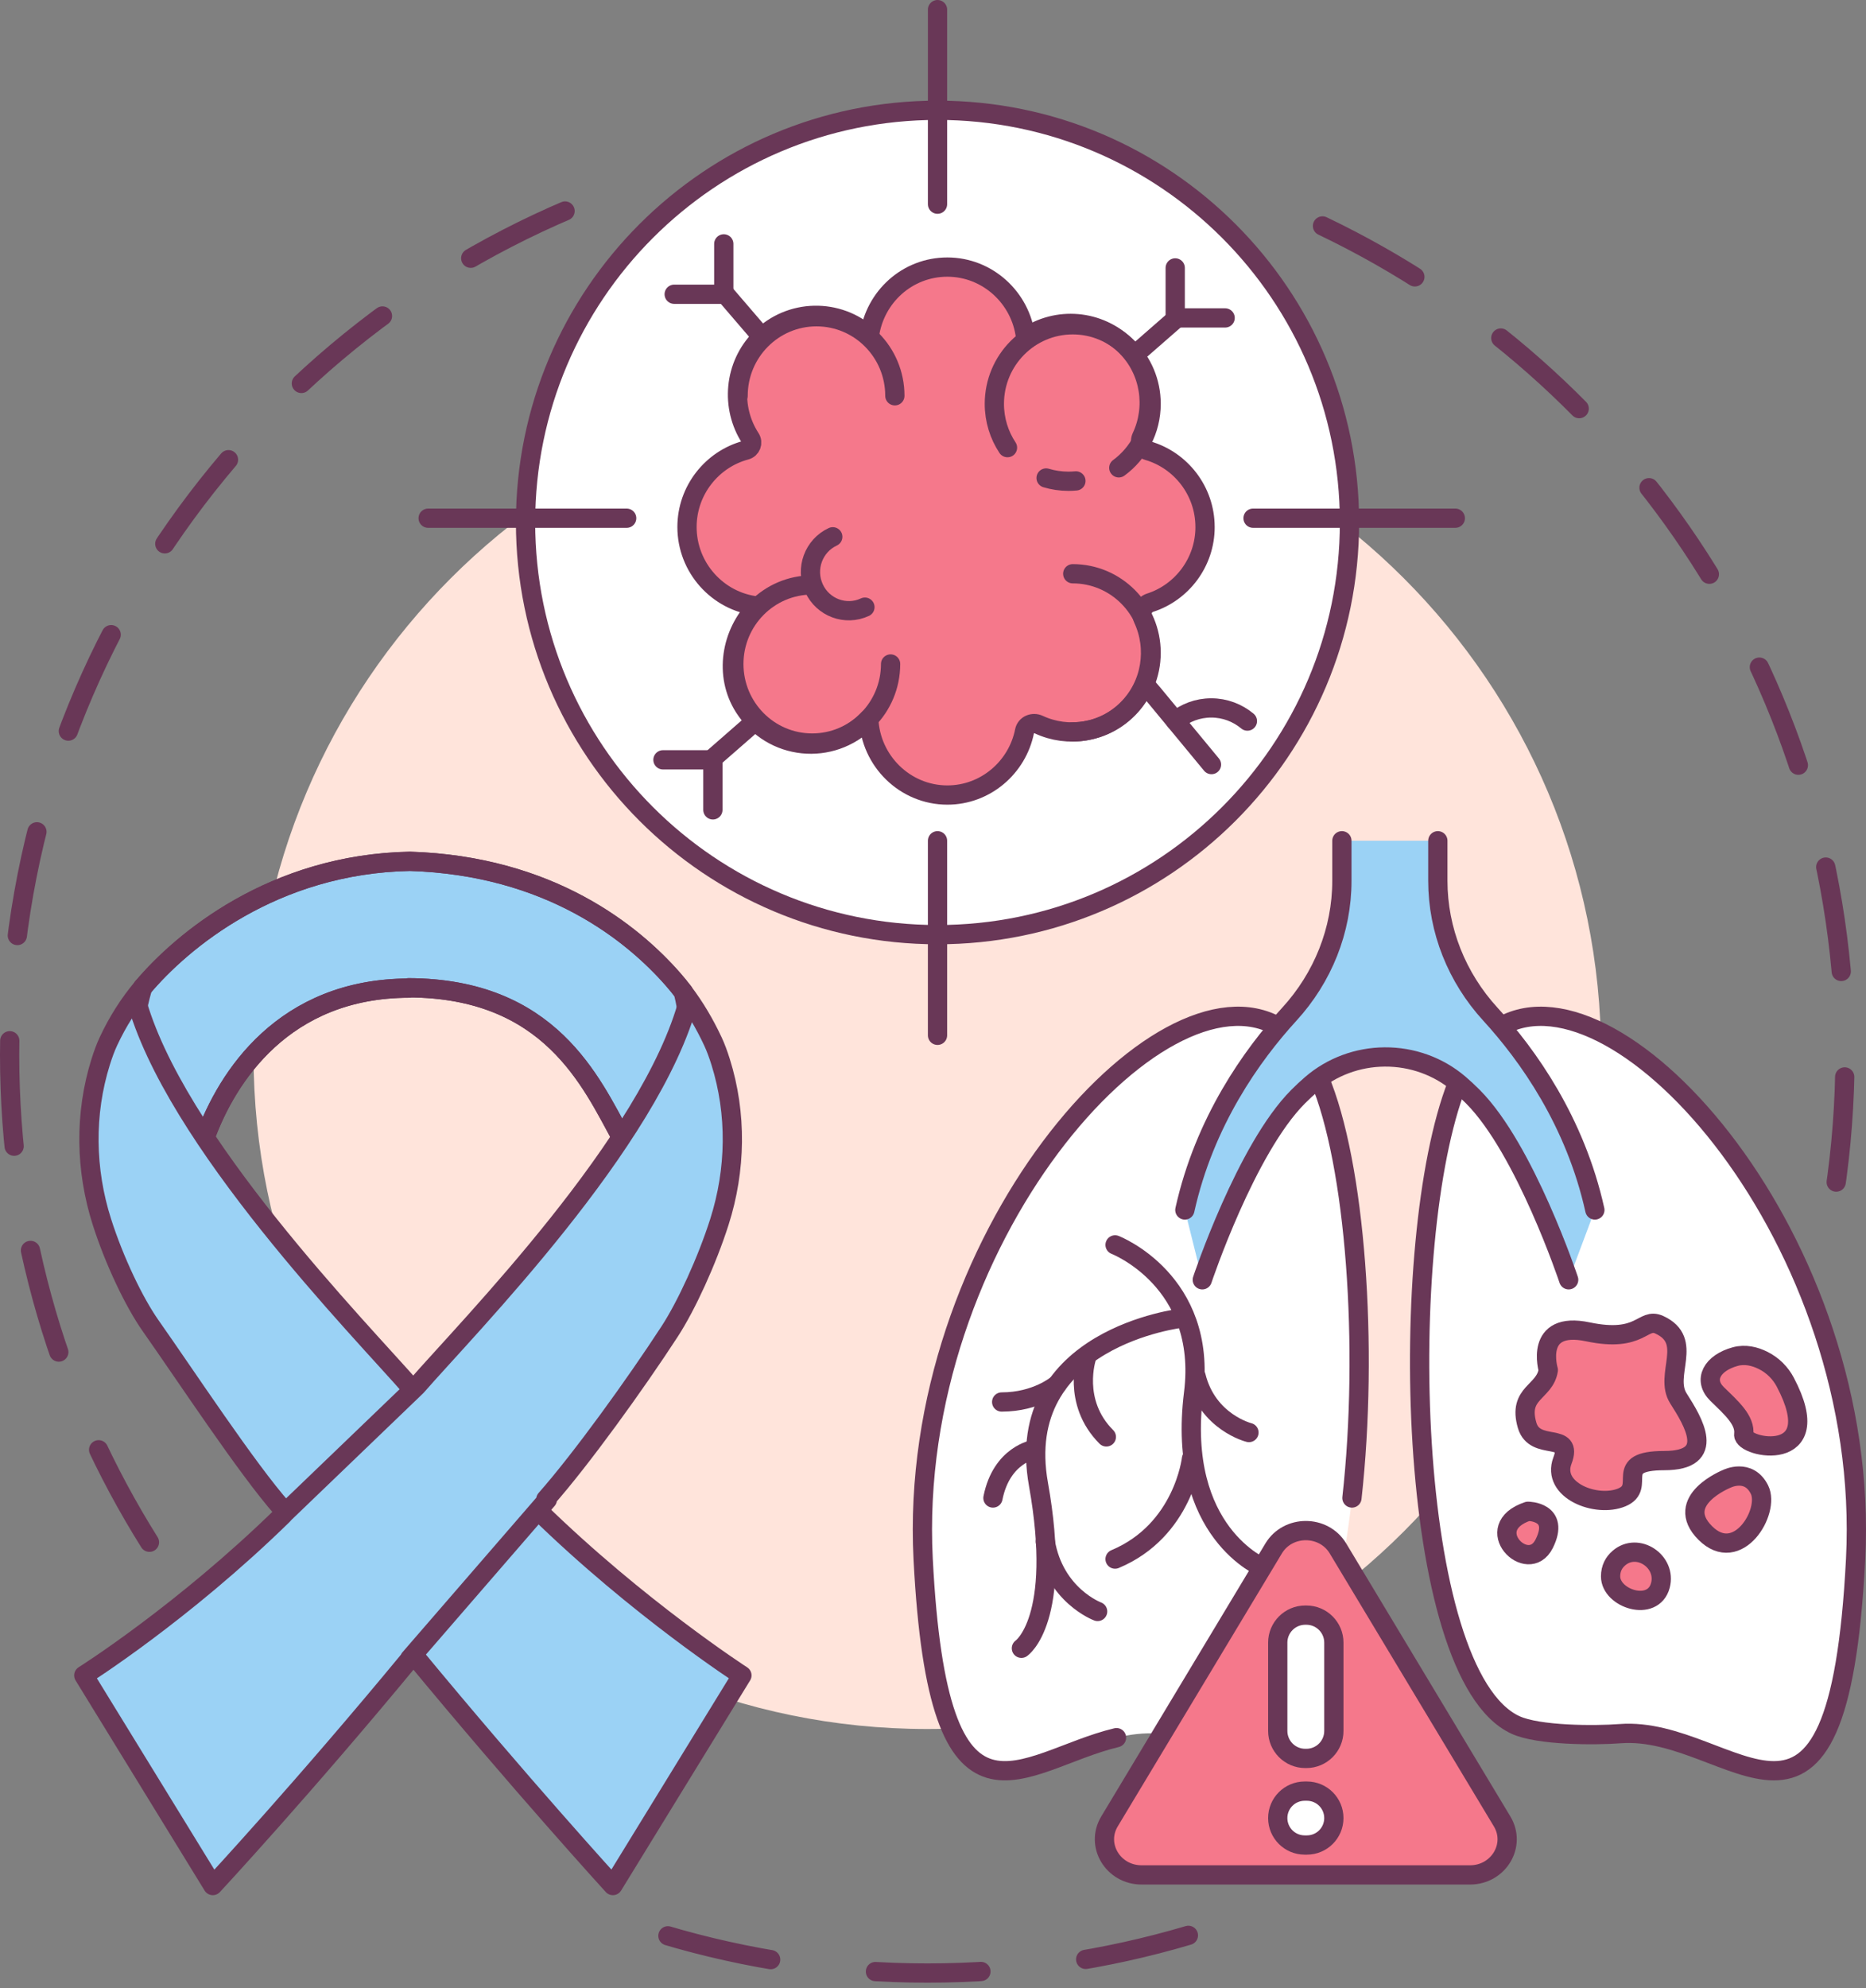 <svg width="200" height="213" viewBox="0 0 200 213" fill="none" xmlns="http://www.w3.org/2000/svg">
<rect x="0" y="0" width="200" height="213" fill="#808080" stroke="none"/>
<g clip-path="url(#clip0_25_2400)">
<path d="M16.018 165.21C6.522 150.08 1.032 132.181 1.032 113C1.032 70.969 27.395 35.095 64.489 21.014" stroke="#693757" stroke-width="2.064" stroke-linecap="round" stroke-linejoin="round" stroke-dasharray="11.31 11.31"/>
<path d="M127.372 207.32C118.504 209.947 109.111 211.358 99.39 211.358C89.669 211.358 80.029 209.91 71.056 207.215" stroke="#693757" stroke-width="2.064" stroke-linecap="round" stroke-linejoin="round" stroke-dasharray="11.31 11.31"/>
<path d="M141.746 24.203C174.867 40.029 197.748 73.842 197.748 112.999C197.748 118.06 197.365 123.033 196.628 127.888" stroke="#693757" stroke-width="2.064" stroke-linecap="round" stroke-linejoin="round" stroke-dasharray="11.31 11.31"/>
<path d="M99.39 185.216C139.274 185.216 171.606 152.883 171.606 113C171.606 73.116 139.274 40.784 99.39 40.784C59.506 40.784 27.174 73.116 27.174 113C27.174 152.883 59.506 185.216 99.39 185.216Z" fill="#FFE4DB"/>
<path d="M100.484 100.123C124.87 100.123 144.639 80.355 144.639 55.968C144.639 31.582 124.87 11.813 100.484 11.813C76.098 11.813 56.329 31.582 56.329 55.968C56.329 80.355 76.098 100.123 100.484 100.123Z" fill="white" stroke="#693757" stroke-width="2.064" stroke-linecap="round" stroke-linejoin="round"/>
<path d="M119.804 69.933L123.639 74.394L129.847 81.904" fill="white"/>
<path d="M119.804 69.933L123.639 74.394L129.847 81.904" stroke="#693757" stroke-width="2.064" stroke-linecap="round" stroke-linejoin="round"/>
<path d="M133.698 77.244C132.643 76.365 131.291 75.835 129.824 75.835C128.357 75.835 127.03 76.356 125.978 77.221" fill="white"/>
<path d="M133.698 77.244C132.643 76.365 131.291 75.835 129.824 75.835C128.357 75.835 127.03 76.356 125.978 77.221" stroke="#693757" stroke-width="2.064" stroke-linecap="round" stroke-linejoin="round"/>
<path d="M134.303 55.511H155.982" stroke="#693757" stroke-width="2.064" stroke-linecap="round" stroke-linejoin="round"/>
<path d="M67.168 55.512H45.889" stroke="#693757" stroke-width="2.064" stroke-linecap="round" stroke-linejoin="round"/>
<path d="M100.484 1.032V21.872" stroke="#693757" stroke-width="2.064" stroke-linecap="round" stroke-linejoin="round"/>
<path d="M100.484 90.064V110.906" stroke="#693757" stroke-width="2.064" stroke-linecap="round" stroke-linejoin="round"/>
<path d="M129.158 56.455C129.158 52.58 126.553 49.291 123.021 48.273C122.388 48.09 122.071 47.405 122.355 46.803C123.844 43.642 123.3 39.73 120.715 37.123C117.803 34.188 113.253 33.862 109.97 36.132C109.949 36.147 109.921 36.134 109.918 36.108C109.415 31.901 105.842 28.611 101.54 28.611C97.238 28.611 93.758 31.819 93.186 35.95C93.182 35.979 93.151 35.989 93.13 35.971C89.828 32.959 84.688 33.05 81.505 36.258C78.636 39.151 78.282 43.647 80.427 46.944C80.747 47.435 80.5 48.074 79.937 48.224C76.321 49.186 73.634 52.519 73.634 56.456C73.634 60.816 76.928 64.435 81.131 64.915C81.16 64.918 81.152 64.973 81.152 64.973C78.324 67.824 77.59 72.328 79.739 75.729C82.744 80.484 89.152 80.985 92.873 77.232L93.114 76.989C93.291 81.516 97.009 85.167 101.541 85.167C105.618 85.167 109.04 82.213 109.813 78.323C109.948 77.641 110.709 77.329 111.335 77.622C114.458 79.078 118.294 78.52 120.859 75.933C123.434 73.338 123.983 69.453 122.52 66.3C122.205 65.622 122.555 64.793 123.263 64.566C126.672 63.472 129.16 60.245 129.16 56.457L129.158 56.455Z" fill="#F5788B" stroke="#693757" stroke-width="2.064" stroke-linecap="round" stroke-linejoin="round"/>
<path d="M95.455 71.129C95.455 75.807 91.694 79.598 87.055 79.598C82.415 79.598 78.654 75.807 78.654 71.129C78.654 66.451 82.415 62.66 87.055 62.66" stroke="#693757" stroke-width="2.064" stroke-linecap="round" stroke-linejoin="round"/>
<path d="M79.111 42.399C79.111 37.721 82.872 33.929 87.512 33.929C92.152 33.929 95.912 37.721 95.912 42.399" stroke="#693757" stroke-width="2.064" stroke-linecap="round" stroke-linejoin="round"/>
<path d="M107.984 47.953C107.095 46.611 106.576 44.996 106.576 43.261C106.576 38.583 110.338 34.792 114.978 34.792C119.618 34.792 123.379 38.583 123.379 43.261C123.379 46.078 122.014 48.576 119.913 50.115" stroke="#693757" stroke-width="2.064" stroke-linecap="round" stroke-linejoin="round"/>
<path d="M115.317 51.517C115.057 51.541 114.792 51.555 114.525 51.555C113.691 51.555 112.884 51.432 112.123 51.204" fill="white"/>
<path d="M115.317 51.517C115.057 51.541 114.792 51.555 114.525 51.555C113.691 51.555 112.884 51.432 112.123 51.204" stroke="#693757" stroke-width="2.064" stroke-linecap="round" stroke-linejoin="round"/>
<path d="M92.703 65.04C90.638 66 88.194 65.09 87.243 63.008C86.292 60.926 87.194 58.462 89.258 57.502" stroke="#693757" stroke-width="2.064" stroke-linecap="round" stroke-linejoin="round"/>
<path d="M114.978 61.462C119.618 61.462 123.379 65.254 123.379 69.932C123.379 74.61 119.617 78.401 114.978 78.401" stroke="#693757" stroke-width="2.064" stroke-linecap="round" stroke-linejoin="round"/>
<path d="M77.576 31.334C78.868 32.838 80.16 34.343 81.452 35.847L77.576 31.334Z" fill="white"/>
<path d="M77.576 31.334C78.868 32.838 80.16 34.343 81.452 35.847" stroke="#693757" stroke-width="2.064" stroke-linecap="round" stroke-linejoin="round"/>
<path d="M77.576 26.125V31.521H72.261" fill="white"/>
<path d="M77.576 26.125V31.521H72.261" stroke="#693757" stroke-width="2.064" stroke-linecap="round" stroke-linejoin="round"/>
<path d="M126.146 34.057C124.655 35.36 123.163 36.663 121.669 37.966L126.146 34.057Z" fill="white"/>
<path d="M126.146 34.057C124.655 35.36 123.163 36.663 121.669 37.966" stroke="#693757" stroke-width="2.064" stroke-linecap="round" stroke-linejoin="round"/>
<path d="M131.311 34.057H125.961V28.699" fill="white"/>
<path d="M131.311 34.057H125.961V28.699" stroke="#693757" stroke-width="2.064" stroke-linecap="round" stroke-linejoin="round"/>
<path d="M76.222 81.395C77.713 80.092 79.205 78.79 80.699 77.486L76.222 81.395Z" fill="white"/>
<path d="M76.222 81.395C77.713 80.092 79.205 78.79 80.699 77.486" stroke="#693757" stroke-width="2.064" stroke-linecap="round" stroke-linejoin="round"/>
<path d="M71.057 81.395H76.408V86.754" fill="white"/>
<path d="M71.057 81.395H76.408V86.754" stroke="#693757" stroke-width="2.064" stroke-linecap="round" stroke-linejoin="round"/>
<path d="M137.019 109.996C124.368 102.581 97.194 132.85 98.945 167.014C100.815 203.478 112.035 184.778 124.19 185.713C126.903 185.922 132.952 185.912 135.409 184.778C147.354 179.265 148.218 131.519 141.386 115.471" fill="white"/>
<path d="M144.903 160.47C146.695 144.349 145.309 124.686 141.386 115.471L144.903 160.47Z" fill="white"/>
<path d="M144.903 160.47C146.695 144.349 145.309 124.686 141.386 115.471" stroke="#693757" stroke-width="2.064" stroke-linecap="round" stroke-linejoin="round"/>
<path d="M137.019 109.996C124.368 102.581 97.194 132.85 98.945 167.014C100.58 198.895 109.363 188.608 119.668 186.143" stroke="#693757" stroke-width="2.064" stroke-linecap="round" stroke-linejoin="round"/>
<path d="M160.957 109.915C173.668 102.808 200.634 132.979 198.887 167.015C197.018 203.479 185.798 184.779 173.643 185.714C170.93 185.923 164.88 185.913 162.423 184.779C150.644 179.342 149.64 132.837 156.166 116.158" fill="white"/>
<path d="M160.957 109.915C173.668 102.808 200.634 132.979 198.887 167.015C197.018 203.479 185.798 184.779 173.643 185.714C170.93 185.923 164.88 185.913 162.423 184.779C150.644 179.342 149.64 132.837 156.166 116.158" stroke="#693757" stroke-width="2.064" stroke-linecap="round" stroke-linejoin="round"/>
<path d="M143.825 90.065V94.355C143.825 99.658 141.777 104.729 138.195 108.64C134.168 113.04 129.1 120.143 126.994 129.617L128.864 137.097C128.864 137.097 133.539 123.072 139.149 117.463C139.633 116.979 140.104 116.543 140.558 116.152C142.742 114.273 145.527 113.248 148.407 113.227C151.341 113.205 154.191 114.223 156.418 116.133C156.879 116.529 157.357 116.971 157.848 117.462C163.458 123.071 168.133 137.096 168.133 137.096L170.938 129.616C168.832 120.142 163.765 113.039 159.737 108.639C156.156 104.728 154.108 99.657 154.108 94.354V90.064H143.823L143.825 90.065Z" fill="#9BD2F5"/>
<path d="M143.825 90.064V94.355C143.825 99.657 141.777 104.729 138.195 108.64C134.168 113.04 129.1 120.143 126.994 129.616" stroke="#693757" stroke-width="2.064" stroke-linecap="round" stroke-linejoin="round"/>
<path d="M154.109 90.064V94.355C154.109 99.657 156.156 104.729 159.738 108.64C163.765 113.04 168.833 120.143 170.939 129.616" stroke="#693757" stroke-width="2.064" stroke-linecap="round" stroke-linejoin="round"/>
<path d="M128.864 137.095C128.864 137.095 133.539 123.07 139.149 117.461C139.633 116.977 140.104 116.541 140.558 116.15C142.742 114.271 145.527 113.246 148.407 113.225C151.341 113.203 154.191 114.221 156.418 116.131C156.879 116.527 157.357 116.969 157.848 117.46C163.458 123.07 168.133 137.094 168.133 137.094" stroke="#693757" stroke-width="2.064" stroke-linecap="round" stroke-linejoin="round"/>
<path d="M119.515 133.355C119.515 133.355 129.437 137.189 127.93 149.25C126.06 164.209 135.41 167.949 135.41 167.949" stroke="#693757" stroke-width="2.064" stroke-linecap="round" stroke-linejoin="round"/>
<path d="M127.706 156.262C127.706 156.262 126.852 163.945 119.515 167.014" stroke="#693757" stroke-width="2.064" stroke-linecap="round" stroke-linejoin="round"/>
<path d="M133.864 153.457C133.864 153.457 129.413 152.36 128.193 147.421" stroke="#693757" stroke-width="2.064" stroke-linecap="round" stroke-linejoin="round"/>
<path d="M126.67 141.201C126.67 141.201 108.49 143.267 111.304 159.006C113.906 173.559 109.475 176.568 109.475 176.568" stroke="#693757" stroke-width="2.064" stroke-linecap="round" stroke-linejoin="round"/>
<path d="M117.645 172.624C117.645 172.624 113.011 170.917 112.036 165.144" stroke="#693757" stroke-width="2.064" stroke-linecap="round" stroke-linejoin="round"/>
<path d="M110.856 155.267C110.856 155.267 107.36 155.795 106.425 160.47" stroke="#693757" stroke-width="2.064" stroke-linecap="round" stroke-linejoin="round"/>
<path d="M116.466 145.388C116.466 145.388 114.84 150.185 118.579 153.925" stroke="#693757" stroke-width="2.064" stroke-linecap="round" stroke-linejoin="round"/>
<path d="M113.295 148.315C113.295 148.315 111.1 150.185 107.36 150.185" stroke="#693757" stroke-width="2.064" stroke-linecap="round" stroke-linejoin="round"/>
<path d="M165.948 146.763C165.948 146.763 164.369 141.446 170.192 142.671C175.951 143.884 176.027 141.08 177.846 141.913C181.604 143.636 178.301 147.293 179.892 149.795C181.483 152.295 184.06 156.464 178.376 156.464C172.693 156.464 176.557 159.268 173.83 160.404C171.102 161.541 166.251 159.651 167.464 156.464C168.677 153.281 164.509 155.555 163.676 152.675C162.654 149.147 165.57 149.189 165.949 146.764L165.948 146.763Z" fill="#F5788B" stroke="#693757" stroke-width="2.064" stroke-linecap="round" stroke-linejoin="round"/>
<path d="M191.351 148.064C190.846 147.106 190.033 146.253 188.946 145.718C188.11 145.306 187.062 145.025 185.978 145.323C183.503 146.006 182.494 147.824 184.052 149.34C185.611 150.855 187.079 152.143 186.895 153.659C186.717 155.119 196.068 157 191.35 148.064H191.351Z" fill="#F5788B" stroke="#693757" stroke-width="2.064" stroke-linecap="round" stroke-linejoin="round"/>
<path d="M185.095 158.408C185.095 158.408 179.285 160.731 182.771 164.217C186.258 167.703 189.743 161.894 188.581 159.569C187.419 157.246 185.095 158.408 185.095 158.408Z" fill="#F5788B" stroke="#693757" stroke-width="2.064" stroke-linecap="round" stroke-linejoin="round"/>
<path d="M163.768 161.894C163.768 161.894 167.246 161.894 165.507 165.372C163.768 168.85 158.552 163.633 163.768 161.894Z" fill="#F5788B" stroke="#693757" stroke-width="2.064" stroke-linecap="round" stroke-linejoin="round"/>
<path d="M177.963 169.829C178.642 167.264 175.516 165.174 173.511 166.911C172.986 167.365 172.624 167.995 172.624 168.868C172.624 171.263 177.19 172.744 177.963 169.829H177.963Z" fill="#F5788B" stroke="#693757" stroke-width="2.064" stroke-linecap="round" stroke-linejoin="round"/>
<path d="M143.404 165.871C141.872 163.326 138.044 163.326 136.512 165.871L118.915 195.119C117.384 197.664 119.298 200.846 122.361 200.846H157.555C160.617 200.846 162.532 197.664 161 195.119L143.403 165.871H143.404Z" fill="#F5788B" stroke="#693757" stroke-width="2.064" stroke-linecap="round" stroke-linejoin="round"/>
<path d="M136.951 175.963V185.421C136.951 187.048 138.27 188.367 139.897 188.367H140.019C141.646 188.367 142.965 187.048 142.965 185.421V175.963C142.965 174.336 141.646 173.017 140.019 173.017H139.897C138.27 173.017 136.951 174.336 136.951 175.963Z" fill="white" stroke="#693757" stroke-width="2.064" stroke-linecap="round" stroke-linejoin="round"/>
<path d="M139.836 191.871C138.242 191.871 136.95 193.163 136.95 194.757C136.95 196.351 138.242 197.643 139.836 197.643H140.079C141.672 197.643 142.964 196.351 142.964 194.757C142.964 193.163 141.672 191.871 140.079 191.871H139.836Z" fill="white" stroke="#693757" stroke-width="2.064" stroke-linecap="round" stroke-linejoin="round"/>
<path d="M57.646 161.783C68.421 172.312 79.518 179.473 79.518 179.473L65.689 201.984C65.689 201.984 55.689 191.025 44.307 177.239" fill="#9BD2F5"/>
<path d="M57.646 161.783C68.421 172.312 79.518 179.473 79.518 179.473L65.689 201.984C65.689 201.984 55.689 191.025 44.307 177.239" stroke="#693757" stroke-width="2.064" stroke-linecap="round" stroke-linejoin="round"/>
<path d="M15.286 105.785C19.471 100.816 29.279 92.537 43.968 92.266H43.915C58.951 92.73 67.821 99.985 72.143 104.916C72.522 105.35 72.886 105.794 73.234 106.252C75.359 115.053 72.059 119.338 66.591 121.819C63.347 115.908 58.954 105.865 43.784 105.814L43.853 105.849C30.394 105.866 24.326 115.386 21.973 121.873C15.701 120.262 12.429 115.867 15.286 105.786V105.785Z" fill="#9BD2F5" stroke="#693757" stroke-width="2.064" stroke-linecap="round" stroke-linejoin="round"/>
<path d="M66.591 121.821C63.347 115.909 58.954 105.867 43.784 105.815L43.853 105.85C30.394 105.867 24.326 115.387 21.973 121.874" stroke="#693757" stroke-width="2.064" stroke-linecap="round" stroke-linejoin="round"/>
<path d="M30.263 161.626C26.476 157.337 20.026 147.532 16.14 142.011C14.373 139.499 12.25 135.055 10.922 130.89C9.146 125.322 9.041 119.32 10.794 113.744C11.046 112.942 11.317 112.205 11.605 111.588L11.638 111.518C12.602 109.455 13.819 107.527 15.286 105.785L14.532 106.859C18.533 122.002 38.725 142.515 44.229 148.836" fill="#9BD2F5"/>
<path d="M30.263 161.626C26.476 157.337 20.026 147.532 16.14 142.011C14.373 139.499 12.25 135.055 10.922 130.89C9.146 125.322 9.041 119.32 10.794 113.744C11.046 112.942 11.317 112.205 11.605 111.588L11.638 111.518C12.602 109.455 13.819 107.527 15.286 105.785L14.532 106.859C18.533 122.002 38.725 142.515 44.229 148.836" stroke="#693757" stroke-width="2.064" stroke-linecap="round" stroke-linejoin="round"/>
<path d="M73.234 106.253C72.886 105.795 72.522 105.35 72.143 104.917C67.822 99.985 58.951 92.731 43.915 92.267H43.968C29.279 92.538 19.471 100.817 15.286 105.786" stroke="#693757" stroke-width="2.064" stroke-linecap="round" stroke-linejoin="round"/>
<path d="M73.809 107.135C69.808 122.278 50.151 142.183 44.646 148.504L30.499 162.096L30.326 162.291C19.551 172.821 8.981 179.473 8.981 179.473L22.81 201.984C22.81 201.984 32.557 191.49 43.938 177.705L43.916 177.67L58.666 160.645L58.5 160.615C62.288 156.327 68.086 148.297 71.769 142.638C73.574 139.866 75.779 135.056 77.107 130.891C78.882 125.323 78.987 119.321 77.235 113.745C76.983 112.943 76.712 112.205 76.424 111.589L76.391 111.519C75.521 109.659 74.475 107.883 73.234 106.252" fill="#9BD2F5"/>
<path d="M73.809 107.135C69.808 122.278 50.151 142.183 44.646 148.504L30.499 162.096L30.326 162.291C19.551 172.821 8.981 179.473 8.981 179.473L22.81 201.984C22.81 201.984 32.557 191.49 43.938 177.705L43.916 177.67L58.666 160.645L58.5 160.615C62.288 156.327 68.086 148.297 71.769 142.638C73.574 139.866 75.779 135.056 77.107 130.891C78.882 125.323 78.987 119.321 77.235 113.745C76.983 112.943 76.712 112.205 76.424 111.589L76.391 111.519C75.521 109.659 74.475 107.883 73.234 106.252" stroke="#693757" stroke-width="2.064" stroke-linecap="round" stroke-linejoin="round"/>
</g>
<defs>
<clipPath id="clip0_25_2400">
<rect width="200" height="212.39" fill="white"/>
</clipPath>
</defs>
</svg>
